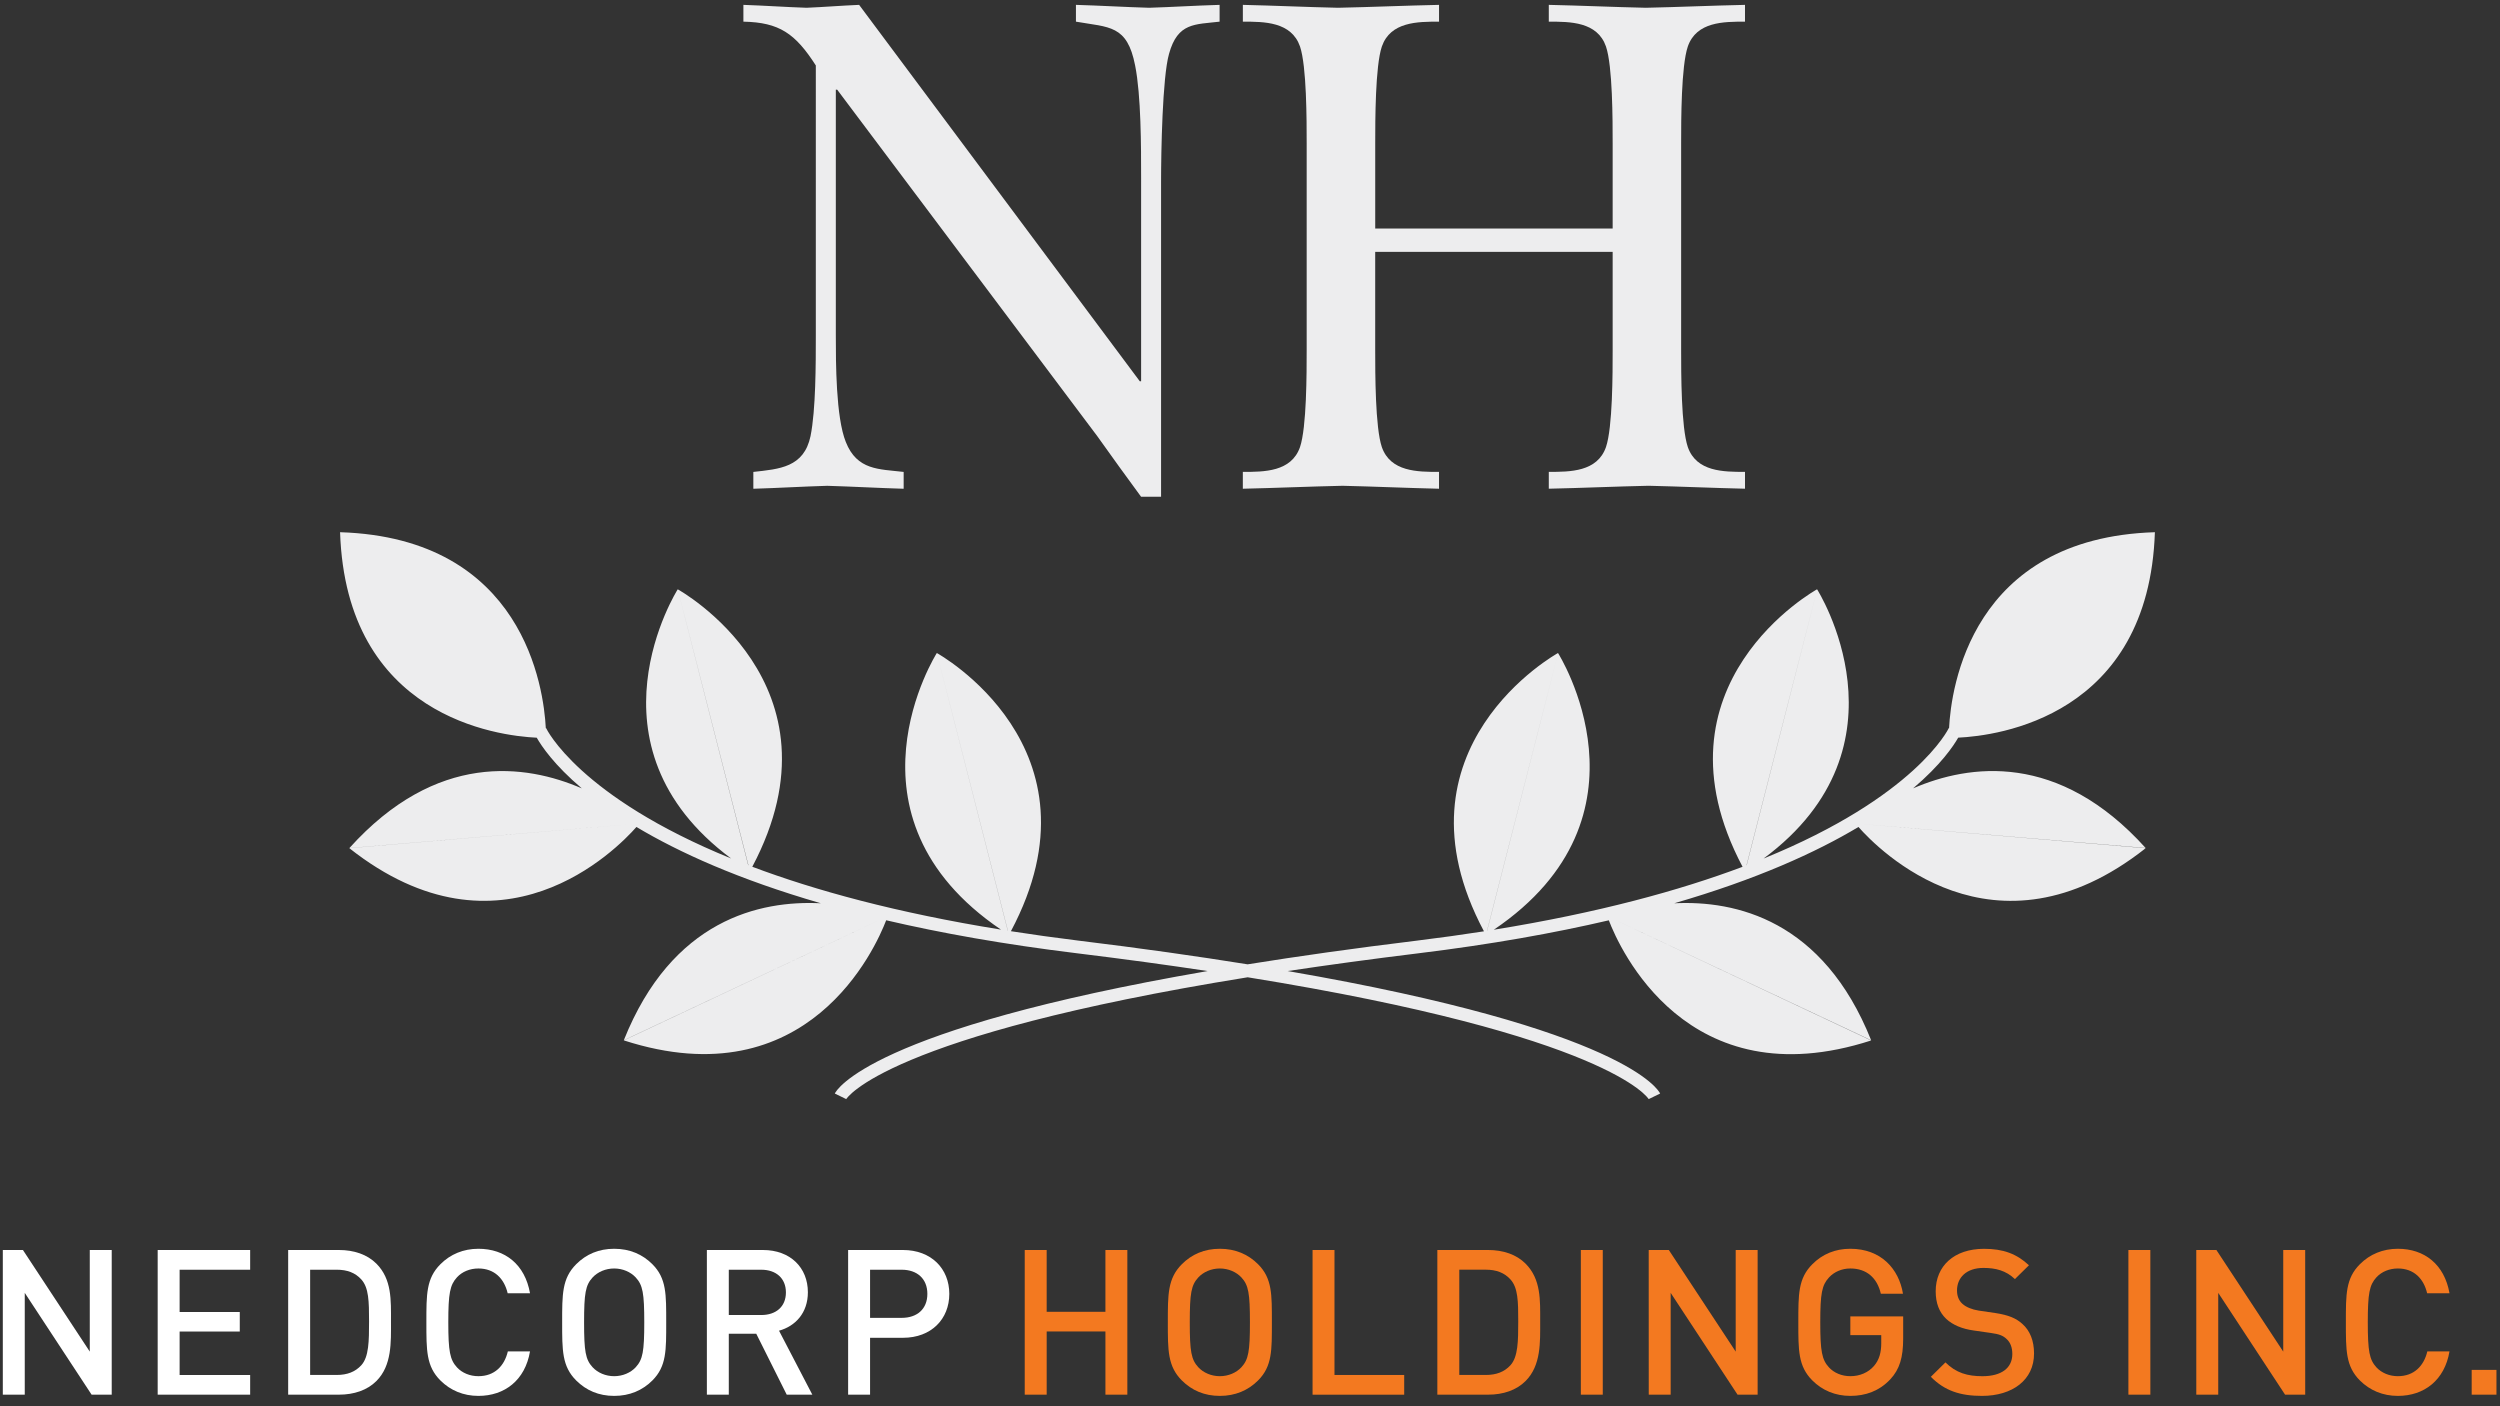 <?xml version="1.0" encoding="utf-8"?>
<!-- Generator: Adobe Illustrator 16.0.4, SVG Export Plug-In . SVG Version: 6.00 Build 0)  -->
<!DOCTYPE svg PUBLIC "-//W3C//DTD SVG 1.1//EN" "http://www.w3.org/Graphics/SVG/1.1/DTD/svg11.dtd">
<svg version="1.1" id="Layer_1" xmlns="http://www.w3.org/2000/svg" xmlns:xlink="http://www.w3.org/1999/xlink" x="0px" y="0px"
	 width="112px" height="63px" viewBox="0 0 112 63" enable-background="new 0 0 112 63" xml:space="preserve">
<rect x="0" y="0" width="112" height="63" fill="#333333" stroke="none"/>
<g>
	<g>
		<path fill="#FFFFFF" d="M4.104,62.481l-2.995-4.561v4.561l-0.983,0.001V56h0.901l2.995,4.552V56h0.983v6.481H4.104z"/>
		<path fill="#FFFFFF" d="M7.064,62.481V56h4.143v0.884h-3.16v1.893h2.695v0.875H8.047v1.947h3.16v0.883H7.064z"/>
		<path fill="#FFFFFF" d="M16.861,61.872c-0.41,0.41-1.002,0.609-1.676,0.609H12.91V56h2.275c0.674,0,1.266,0.2,1.676,0.61
			c0.701,0.7,0.655,1.647,0.655,2.586C17.517,60.133,17.562,61.171,16.861,61.872z M16.188,57.32
			c-0.273-0.302-0.637-0.437-1.102-0.437h-1.192v4.715h1.192c0.465,0,0.828-0.137,1.102-0.437c0.337-0.373,0.346-1.074,0.346-1.966
			C16.533,58.303,16.524,57.693,16.188,57.32z"/>
		<path fill="#FFFFFF" d="M21.433,62.536c-0.674,0-1.257-0.246-1.702-0.691c-0.638-0.637-0.629-1.356-0.629-2.604
			c0-1.248-0.009-1.966,0.629-2.604c0.445-0.447,1.028-0.692,1.702-0.692c1.192,0,2.085,0.7,2.312,1.994h-1.001
			c-0.155-0.656-0.592-1.111-1.312-1.111c-0.382,0-0.729,0.146-0.956,0.392c-0.318,0.347-0.392,0.72-0.392,2.021
			s0.073,1.675,0.392,2.021c0.228,0.245,0.574,0.391,0.956,0.391c0.72,0,1.165-0.455,1.319-1.11h0.993
			C23.526,61.835,22.607,62.536,21.433,62.536z"/>
		<path fill="#FFFFFF" d="M29.227,61.845c-0.445,0.445-1.02,0.691-1.712,0.691c-0.691,0-1.256-0.246-1.702-0.691
			c-0.637-0.637-0.628-1.356-0.628-2.604c0-1.248-0.009-1.966,0.628-2.604c0.446-0.447,1.011-0.692,1.702-0.692
			c0.692,0,1.267,0.245,1.712,0.692c0.637,0.638,0.619,1.355,0.619,2.604C29.846,60.488,29.863,61.208,29.227,61.845z M28.48,57.229
			c-0.228-0.246-0.583-0.401-0.966-0.401c-0.382,0-0.737,0.155-0.965,0.401c-0.318,0.345-0.382,0.71-0.382,2.012
			s0.063,1.665,0.382,2.012c0.228,0.246,0.583,0.4,0.965,0.4c0.383,0,0.738-0.154,0.966-0.4c0.318-0.347,0.383-0.71,0.383-2.012
			S28.799,57.574,28.48,57.229z"/>
		<path fill="#FFFFFF" d="M35.245,62.481l-1.365-2.73H32.65v2.73h-0.982V56h2.512c1.229,0,2.013,0.792,2.013,1.894
			c0,0.928-0.564,1.521-1.293,1.721l1.493,2.867H35.245z M34.107,56.884H32.65v2.029h1.457c0.656,0,1.102-0.373,1.102-1.011
			S34.764,56.884,34.107,56.884z"/>
		<path fill="#FFFFFF" d="M40.454,59.933h-1.475v2.549h-0.983V56h2.458c1.266,0,2.075,0.837,2.075,1.966
			C42.529,59.096,41.72,59.933,40.454,59.933z M40.399,56.884h-1.42v2.156h1.42c0.683,0,1.147-0.391,1.147-1.074
			C41.547,57.283,41.082,56.884,40.399,56.884z"/>
		<path fill="#F37920" d="M49.523,62.481v-2.83h-2.632v2.83h-0.983V56h0.983v2.768h2.632V56h0.982v6.481H49.523z"/>
		<path fill="#F37920" d="M56.361,61.845c-0.446,0.445-1.02,0.691-1.712,0.691s-1.256-0.246-1.702-0.691
			c-0.637-0.637-0.628-1.356-0.628-2.604c0-1.248-0.009-1.966,0.628-2.604c0.446-0.447,1.01-0.692,1.702-0.692
			s1.266,0.245,1.712,0.692c0.637,0.638,0.619,1.355,0.619,2.604C56.98,60.488,56.998,61.207,56.361,61.845z M55.615,57.229
			c-0.229-0.246-0.583-0.401-0.966-0.401c-0.382,0-0.737,0.155-0.965,0.401c-0.318,0.345-0.382,0.71-0.382,2.012
			s0.063,1.665,0.382,2.012c0.228,0.246,0.583,0.4,0.965,0.4c0.383,0,0.737-0.154,0.966-0.4c0.318-0.347,0.382-0.71,0.382-2.012
			S55.934,57.574,55.615,57.229z"/>
		<path fill="#F37920" d="M58.803,62.481V56h0.982v5.599h3.123v0.883H58.803z"/>
		<path fill="#F37920" d="M68.344,61.872c-0.409,0.41-1,0.609-1.675,0.609h-2.276V56h2.276c0.674,0,1.265,0.2,1.675,0.61
			c0.701,0.7,0.656,1.647,0.656,2.586C69,60.133,69.045,61.171,68.344,61.872z M67.67,57.32c-0.272-0.302-0.637-0.438-1.102-0.438
			h-1.192v4.716h1.192c0.465,0,0.829-0.137,1.102-0.437c0.338-0.373,0.347-1.074,0.347-1.966
			C68.017,58.303,68.008,57.693,67.67,57.32z"/>
		<path fill="#F37920" d="M70.822,62.481V56h0.982v6.481H70.822z"/>
		<path fill="#F37920" d="M77.842,62.481l-2.996-4.561v4.561h-0.982L73.862,56h0.901l2.996,4.552L77.759,56h0.983v6.481H77.842z"/>
		<path fill="#F37920" d="M84.68,61.799c-0.492,0.519-1.102,0.737-1.785,0.737c-0.674,0-1.256-0.246-1.701-0.691
			c-0.639-0.638-0.629-1.356-0.629-2.604c0-1.248-0.01-1.966,0.628-2.604c0.446-0.447,1.011-0.692,1.702-0.692
			c1.375,0,2.176,0.901,2.358,2.013h-0.992c-0.164-0.711-0.638-1.13-1.366-1.13c-0.383,0-0.729,0.155-0.955,0.401
			c-0.318,0.345-0.392,0.71-0.392,2.012s0.073,1.675,0.392,2.021c0.228,0.245,0.573,0.391,0.955,0.391
			c0.429,0,0.803-0.164,1.057-0.455c0.236-0.273,0.328-0.602,0.328-1.02v-0.364h-1.385v-0.838h2.367v0.992
			C85.262,60.807,85.107,61.344,84.68,61.799z"/>
		<path fill="#F37920" d="M88.795,62.536c-0.974,0-1.675-0.228-2.293-0.855l0.654-0.646c0.475,0.474,0.993,0.619,1.657,0.619
			c0.847,0,1.339-0.364,1.339-0.992c0-0.282-0.082-0.52-0.256-0.674c-0.163-0.155-0.327-0.219-0.709-0.272l-0.766-0.11
			c-0.527-0.072-0.946-0.255-1.229-0.519c-0.318-0.3-0.473-0.71-0.473-1.238c-0.001-1.128,0.818-1.902,2.166-1.902
			c0.855,0,1.456,0.219,2.012,0.737l-0.629,0.619c-0.4-0.383-0.864-0.5-1.41-0.5c-0.766,0-1.184,0.437-1.184,1.01
			c0,0.236,0.072,0.446,0.246,0.602c0.164,0.146,0.428,0.254,0.729,0.3l0.737,0.108c0.601,0.092,0.937,0.237,1.21,0.483
			c0.355,0.31,0.529,0.773,0.529,1.329C91.127,61.827,90.152,62.536,88.795,62.536z"/>
		<path fill="#F37920" d="M95.352,62.481V56h0.983l0.001,6.481H95.352z"/>
		<path fill="#F37920" d="M102.371,62.481l-2.994-4.561v4.561h-0.983L98.393,56h0.901l2.995,4.552V56h0.983l0.001,6.481H102.371z"/>
		<path fill="#F37920" d="M107.426,62.536c-0.674,0-1.257-0.246-1.703-0.691c-0.637-0.638-0.628-1.357-0.628-2.604
			c0-1.248-0.01-1.967,0.628-2.604c0.445-0.447,1.029-0.692,1.702-0.692c1.192,0,2.085,0.7,2.313,1.994h-1.002
			c-0.155-0.656-0.592-1.111-1.312-1.111c-0.382,0-0.729,0.146-0.956,0.392c-0.318,0.347-0.391,0.72-0.391,2.021
			s0.072,1.675,0.391,2.021c0.229,0.245,0.574,0.391,0.957,0.391c0.719,0,1.164-0.455,1.319-1.11h0.993
			C109.52,61.835,108.6,62.536,107.426,62.536z"/>
		<path fill="#F37920" d="M110.731,62.481v-1.11h1.11v1.11H110.731z"/>
	</g>
	<g>
		<path fill="#EDEDEE" d="M36.551,2.936c-0.924-1.44-1.639-1.933-3.247-1.966V0.218c0.953,0.032,1.877,0.098,2.831,0.13
			c0.773-0.032,1.579-0.098,2.354-0.13l12.574,16.863h0.059V7.978c0-1.407,0-3.7-0.268-5.042c-0.357-1.834-1.162-1.703-2.652-1.966
			V0.218c1.104,0.032,2.176,0.098,3.278,0.13c1.042-0.032,2.056-0.098,3.158-0.13V0.97c-1.103,0.132-1.877,0.033-2.265,1.441
			c-0.299,1.048-0.357,4.421-0.357,5.73v14.114h-0.895c-0.654-0.885-1.311-1.802-1.966-2.719L37.505,4.016h-0.06v11.003
			c0,1.212,0,3.667,0.447,4.781c0.506,1.277,1.49,1.212,2.592,1.342v0.754c-1.133-0.033-2.295-0.099-3.426-0.132
			c-1.104,0.033-2.205,0.099-3.308,0.132v-0.754c1.161-0.13,2.265-0.196,2.562-1.604c0.237-1.179,0.237-3.241,0.237-4.519V2.936z"/>
		<path fill="#EDEDEE" d="M61.609,15.673c0,1.049,0,3.472,0.297,4.355c0.388,1.113,1.609,1.113,2.562,1.113v0.754
			c-1.43-0.033-2.891-0.099-4.32-0.132c-1.49,0.033-3.01,0.099-4.469,0.132v-0.754c0.953,0,2.175,0,2.562-1.113
			c0.298-0.884,0.298-3.307,0.298-4.355V6.438c0-1.048,0-3.471-0.298-4.354C57.854,0.97,56.633,0.97,55.68,0.97V0.218
			c1.4,0.032,2.83,0.098,4.26,0.13c1.521-0.032,3.01-0.098,4.529-0.13V0.97c-0.953,0-2.175,0-2.562,1.114
			c-0.297,0.884-0.297,3.307-0.297,4.354v3.799h10.637V6.438c0-1.048,0-3.471-0.299-4.354C71.561,0.97,70.339,0.97,69.386,0.97
			V0.218c1.46,0.032,2.89,0.098,4.35,0.13c1.49-0.032,2.95-0.098,4.44-0.13V0.97c-0.954,0-2.176,0-2.562,1.114
			c-0.299,0.884-0.299,3.307-0.299,4.354v9.234c0,1.049,0,3.472,0.299,4.355c0.387,1.113,1.608,1.113,2.562,1.113v0.754
			c-1.431-0.033-2.891-0.099-4.321-0.132c-1.489,0.033-2.979,0.099-4.469,0.132v-0.754c0.953,0,2.175,0,2.562-1.113
			c0.299-0.884,0.299-3.307,0.299-4.355v-4.388H61.609V15.673z"/>
	</g>
	<path fill="#EDEDEE" d="M96.125,37.991c-3.902-4.328-7.904-3.759-10.418-2.673c1.244-1.056,1.809-1.899,2.02-2.271
		c1.755-0.083,8.537-0.938,8.812-9.207l-8.926,8.912l0,0l8.923-8.909c-8.239,0.26-9.128,6.994-9.218,8.778l-0.011-0.005
		c-0.021,0.047-1.483,3.07-8.298,5.846c6.841-5.07,2.396-12.062,2.396-12.062s-7.677,4.23-3.338,12.433
		c-2.816,1.059-6.457,2.061-11.144,2.819c7.519-5.09,2.876-12.397,2.876-12.397s-7.699,4.238-3.318,12.468
		c-0.957,0.148-1.952,0.288-2.994,0.416c-2.828,0.345-5.346,0.702-7.595,1.063c-2.252-0.362-4.774-0.721-7.606-1.066
		c-1.044-0.129-2.041-0.269-2.997-0.418c4.38-8.225-3.319-12.463-3.319-12.463s-4.638,7.302,2.873,12.392
		c-4.686-0.756-8.324-1.757-11.14-2.816c4.339-8.201-3.34-12.43-3.34-12.43s-4.437,6.986,2.392,12.059
		c-6.809-2.773-8.27-5.795-8.29-5.842l-0.013,0.006c-0.091-1.78-0.977-8.52-9.215-8.781l-0.002-0.003
		c0.273,8.27,7.055,9.125,8.811,9.209c0.211,0.372,0.775,1.216,2.02,2.271c-2.512-1.088-6.514-1.658-10.414,2.674l12.652-1.073l0,0
		l-12.656,1.076c6.8,5.37,11.998,0.035,12.864-0.949c1.905,1.138,4.567,2.349,8.263,3.419c-2.734-0.139-6.673,0.731-8.829,6.136
		l11.538-5.426l0,0l-11.538,5.432c8.268,2.674,11.294-4.178,11.755-5.381c2.449,0.572,5.271,1.078,8.518,1.475
		c2.133,0.261,4.088,0.528,5.883,0.8c-15.172,2.618-16.64,5.353-16.703,5.487l0.512,0.25c0.019-0.032,1.763-2.842,17.984-5.458
		c16.208,2.619,17.949,5.426,17.966,5.458l0.513-0.25c-0.063-0.135-1.527-2.866-16.687-5.487c1.792-0.27,3.743-0.536,5.87-0.797
		c3.246-0.398,6.066-0.903,8.518-1.476c0.463,1.21,3.49,8.056,11.752,5.383l-11.537-5.434l0,0l11.537,5.424
		c-2.153-5.401-6.086-6.273-8.822-6.136c3.691-1.07,6.352-2.28,8.254-3.419c0.871,0.99,6.072,6.317,12.867,0.951l-12.656-1.078
		h0.001L96.125,37.991z M41.972,29.272l3.181,12.424c-0.001-0.001-0.003-0.001-0.005-0.001L41.972,29.272z M30.367,26.418
		l3.162,12.345c-0.004-0.001-0.006-0.002-0.01-0.004L30.367,26.418z M81.406,26.421l-3.155,12.341
		c-0.003,0.001-0.005,0.001-0.007,0.001L81.406,26.421z M69.801,29.272l-3.178,12.426c-0.001,0-0.003,0-0.004,0L69.801,29.272z"/>
</g>
</svg>
